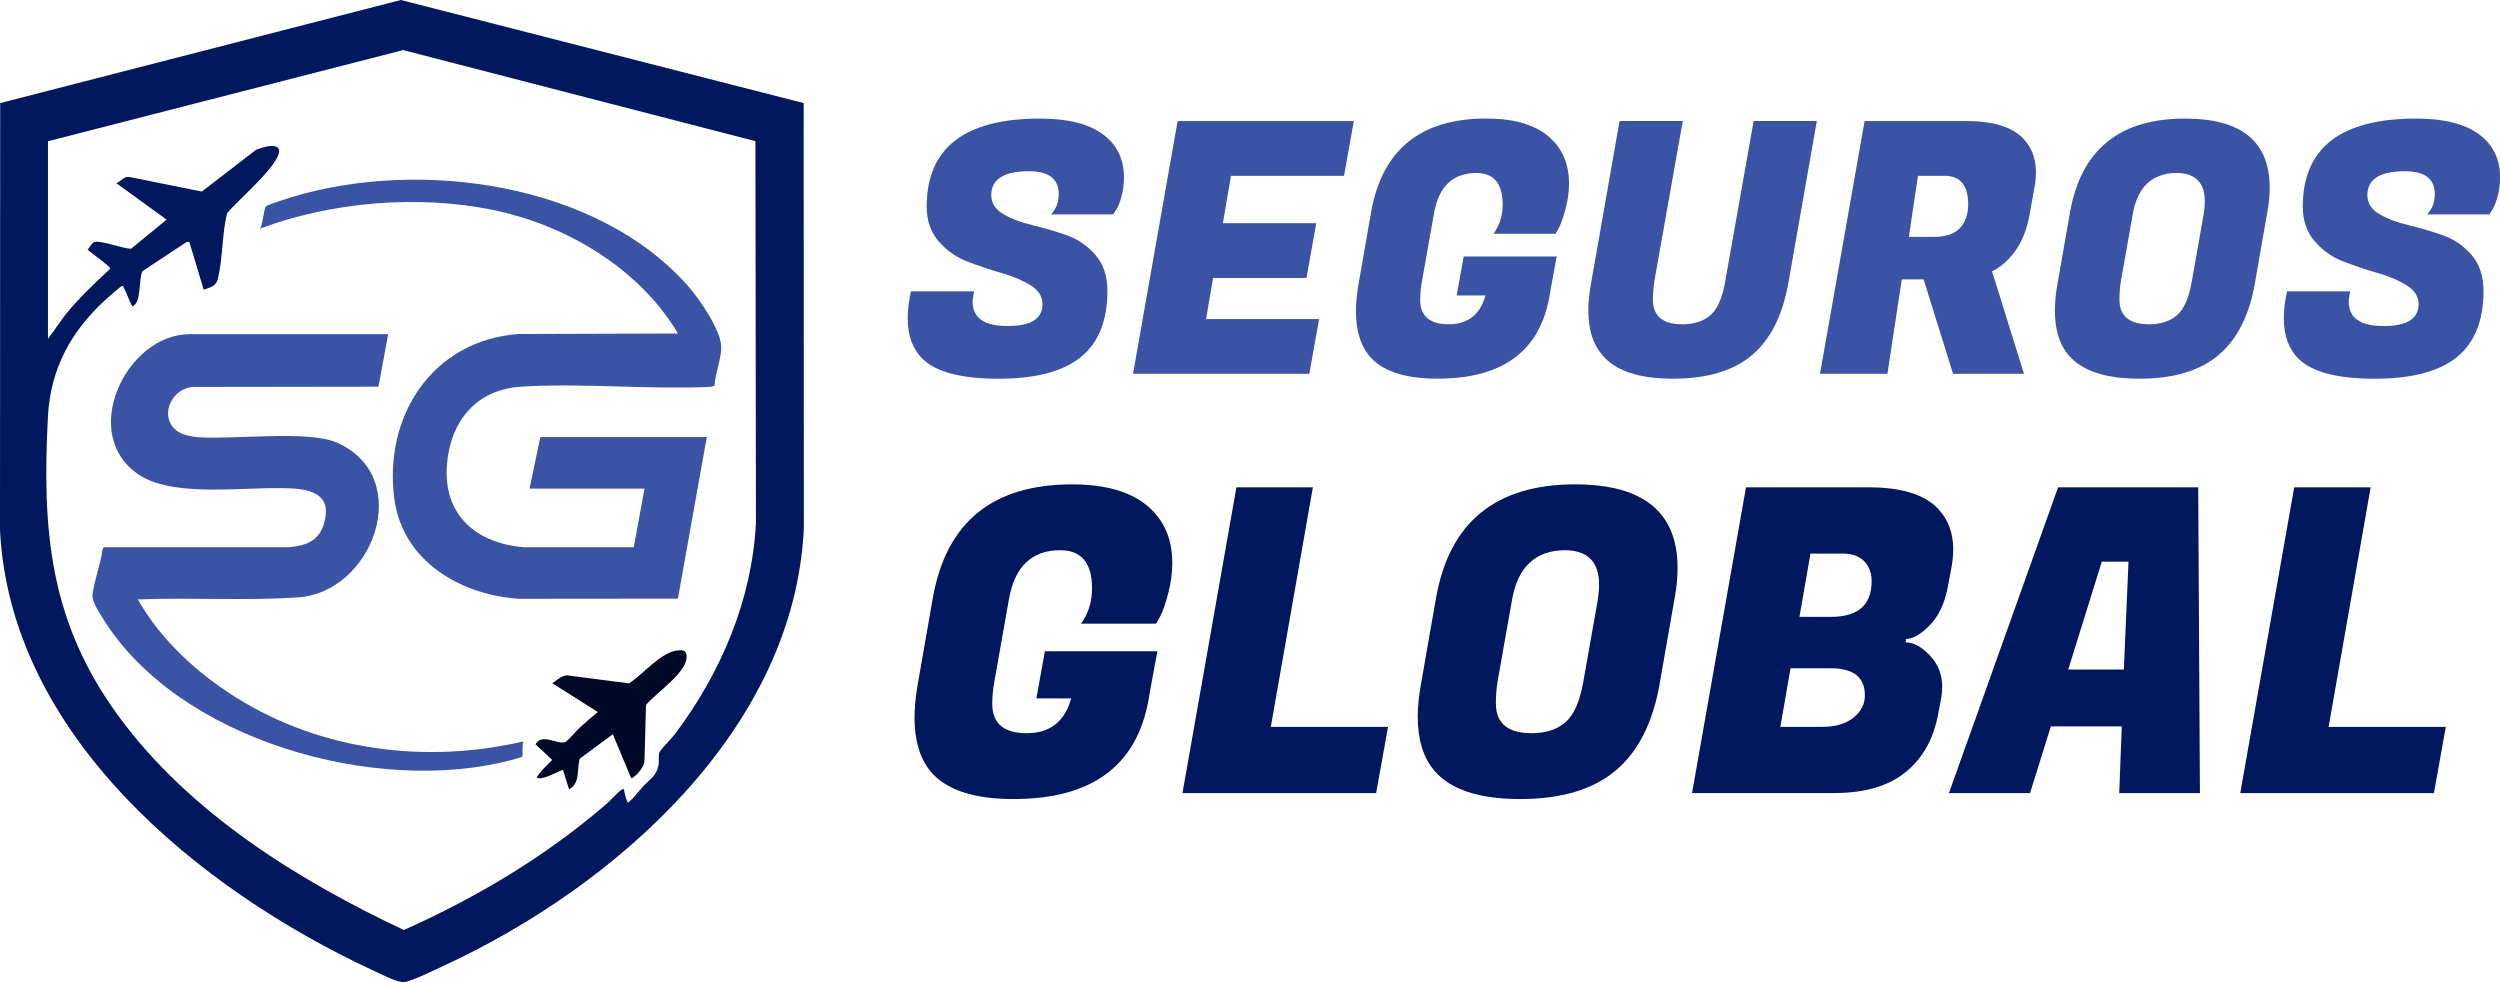<svg xmlns="http://www.w3.org/2000/svg" id="Capa_2" data-name="Capa 2" viewBox="0 0 659.91 259.24"><defs><style>      .cls-1 {        fill: #01175e;      }      .cls-2 {        fill: #3a53a5;      }      .cls-3 {        fill: #010928;      }    </style></defs><g id="Capa_1-2" data-name="Capa 1"><g><path class="cls-1" d="M212.14,27.21l.05,112.06c-2.35,53.11-49.75,94.64-94.76,115.51-2.18,1.01-8.81,4.27-10.74,4.46-1.77.17-6.59-2.33-8.45-3.19C52.62,234.82,2.67,194.24,0,139.9L.05,27.21,105.81,0l106.33,27.21ZM12.66,37.28v52.17l4.44-6.16c3.59-4.52,7.8-8.42,12-12.36.12-.54-5.24-4.3-5.99-5.04.6-.51,1.04-1.79,1.81-2.01,1.73-.49,7.52,1.77,9.69,1.77l9.36-7.68-13.28-9.63c1.37-.44,1.92-1.96,3.62-1.59l18.97,3.81,14.3-11.02c5.2-2.03,8.32-1.2,4.2,4.2-3.33,4.36-8.13,8.41-11.84,12.51-1.36,5.47-1.11,12.1-2.46,17.46-.48,1.89-2.03,2.13-3.71,2.77l-3.8-12.65-.73.06-11.62,7.67c-1.15,2.24-.15,8.18-2.67,9.35-.92-1.56-1.38-3.4-2.3-4.97-.11-.19,0-.62-.54-.4-.46.19-3.34,2.75-3.96,3.31-9.26,8.35-14.81,18.35-15.49,30.99-1.61,30.27.43,54.42,18.71,79.3,18.67,25.42,47.08,43.08,75.22,56.35,19.33-8.62,37.37-19.41,53.42-33.2.88-.76,3.5-3.62,4.27-3.95.58-.25.41.24.48.46.15.5.61,3.02,1.1,3.01,1.52-1.24,2.64-2.86,3.94-4.27,1.72-1.87,3.55-2.69,4.05-5.76.17-1.03-.15-2.4.24-3.24s3.25-3.68,4.08-4.78c12.13-16.16,20.34-35.37,21.37-55.78l-.14-100.72L106.41,13.22,12.66,37.28Z"></path><path class="cls-3" d="M150.21,208.34l-1.59-5.06c-.34-.31-5.73,3.12-6.95,1.89,1.12-1.74,2.65-3.12,4.1-4.58l-4.41-4.11c1.59-3.13,5.94.26,7.89-.63.63-.29,2.99-3.06,3.8-3.8,1.52-1.4,3.14-2.8,4.75-4.1l-12.01-7.59c1.23-.81,2.4-2.07,3.95-2.09l16.3,2.11c3.68-2.31,8.38-8.28,12.83-8.69,1.06-.1,2.1-.16,2.33,1.09.82,4.47-8.22,10.14-10.68,13.33l-.39,14.48c.06,1.66-1.7,3.73-3,4.59-.32.21-.25.51-.63,0l-4.74-11.37-8.72,6.45c-.86,2.81.25,6.43-2.82,8.08Z"></path><g><path class="cls-2" d="M186.57,115.38l-7.63,42.64-41.85.04c-15.5-.96-30.83-9.94-33.01-26.44-2.87-21.75,10.04-41.73,32.67-43.45l42.22-.14c-10.25-17.24-29.52-28.65-48.95-32.63s-42.28-2.22-61.4,4.96c.82-1.12.91-5.19,1.65-5.93.38-.38,5.67-2.07,6.64-2.37,33.7-10.25,80.55-3.96,104.75,23.48,2.93,3.32,8.61,11.56,8.72,15.97.07,3.06-1.61,7.12-1.75,10.29l-.95.31c-16.48.77-33.94-1.07-50.3-.03-10.45.67-17.26,7.51-19.03,17.65-2.55,14.56,5.8,23.54,20,24.73h28.93s2.85-15.49,2.85-15.49h-30.35l2.85-13.6h43.95Z"></path><path class="cls-2" d="M102.46,88.19l-2.56,13.88-49.1.07c-5.08.42-8.59,6.82-4.93,10.87,1.51,1.67,4.3,2.22,6.47,2.39,9.31.7,28.95-1.9,36.53,1.41,20.8,9.09,9.7,39.9-10.63,40.91-13.9.89-27.92-.06-41.86.51,6.06,10.67,15.61,19.42,25.95,25.9,22.44,14.06,50.15,17.57,75.86,11.57-.45.83-.12,3.71-.36,4.07-.09.13-2.61.78-3.06.9-35.46,9.31-87.83-5.21-107.7-37.56-.93-1.52-2.82-4.33-2.65-6.05.37-3.71,2.19-8.14,2.62-11.96l.36-.64h48.64c4.21-.32,7.92-1.44,9.35-5.82,2.24-6.84-1.49-9.24-7.75-9.67-11.58-.8-30.86,2.63-40.55-3.4-16.62-10.35-4.03-37.37,13.03-37.37h52.33Z"></path></g></g><g><path class="cls-2" d="M256.74,79.67c0,4.26,3.07,6.39,9.22,6.39s9.22-1.91,9.22-5.75c0-2.04-1.05-3.71-3.15-5-2.1-1.3-4.65-2.38-7.64-3.24-3-.86-5.99-1.87-8.99-3.01-3-1.14-5.54-2.93-7.64-5.37-2.1-2.44-3.15-5.48-3.15-9.13,0-15.51,9.98-23.26,29.93-23.26,7.29,0,12.8,1.38,16.54,4.12,3.74,2.75,5.61,6.56,5.61,11.44,0,1.79-.23,3.51-.69,5.14-.46,1.64-.94,2.8-1.44,3.48l-.74,1.11h-16.4c1.36-1.42,2.04-3.21,2.04-5.37,0-4.01-2.63-6.02-7.88-6.02-6.61,0-9.92,2.1-9.92,6.3,0,2.1,1.05,3.77,3.15,5,2.1,1.24,4.65,2.21,7.64,2.92,3,.71,6.01,1.59,9.03,2.64,3.03,1.05,5.59,2.8,7.69,5.24,2.1,2.44,3.15,5.61,3.15,9.5,0,7.85-2.35,13.67-7.04,17.47-4.7,3.8-11.92,5.7-21.68,5.7s-16.43-1.73-20.02-5.19c-2.66-2.59-3.98-6.18-3.98-10.75,0-1.73.18-3.61.56-5.65l.28-1.48h16.68l-.19,1.11c-.12.62-.19,1.17-.19,1.67Z"></path><path class="cls-2" d="M345.6,98.67h-46.52l11.77-66.72h46.52l-2.6,14.46h-29.84l-2.13,12.51h24.65l-2.59,14.46h-24.65l-1.85,10.84h29.84l-2.59,14.46Z"></path><path class="cls-2" d="M379.51,99.96c-8.77,0-14.83-2.04-18.16-6.12-2.29-2.84-3.43-6.73-3.43-11.68,0-2.28.25-4.79.74-7.51l3.24-18.53c2.9-16.56,13.03-24.83,30.39-24.83,7.17,0,12.6,1.53,16.31,4.59,3.71,3.06,5.56,7.24,5.56,12.56,0,2.16-.29,4.36-.88,6.58s-1.16,3.89-1.71,5l-.93,1.67h-16.4c1.61-2.22,2.41-4.79,2.41-7.69,0-5.56-2.32-8.34-6.95-8.34-6.24,0-9.98,3.61-11.21,10.84l-3.15,17.79c-.31,1.67-.46,3.31-.46,4.91,0,4.26,2.52,6.39,7.55,6.39s8.26-2.53,9.68-7.6h-7.6l1.85-10.29h24.56l-1.48,7.97-.46,2.69c-2.59,14.4-12.42,21.59-29.47,21.59Z"></path><path class="cls-2" d="M462.4,93.8c-4.91,4.11-11.85,6.16-20.8,6.16s-15.17-2.07-18.63-6.21c-2.47-2.84-3.71-6.76-3.71-11.77,0-2.22.25-4.66.74-7.32l7.51-42.72h16.68l-7.51,42.35c-.25,1.54-.37,3.15-.37,4.82,0,4.32,2.6,6.49,7.78,6.49,3.09,0,5.56-.8,7.41-2.41,1.85-1.61,3.15-4.57,3.89-8.9l7.51-42.35h16.68l-7.51,42.72c-1.54,8.65-4.77,15.03-9.68,19.14Z"></path><path class="cls-2" d="M519.07,31.95c7.04,0,12.05,1.54,15.01,4.63,2.22,2.35,3.34,5.31,3.34,8.9,0,1.24-.12,2.53-.37,3.89l-1.3,7.23c-.74,4.02-2.02,7.26-3.85,9.73-1.82,2.47-3.85,4.23-6.07,5.28l8.43,27.06h-18.72l-7.78-24.93h-5.75l-3.8,24.93h-17.79l11.77-66.72h26.87ZM513.23,46.4h-6.95l-2.41,16.12h6.49c3.27,0,5.62-.79,7.04-2.36,1.42-1.57,2.13-3.66,2.13-6.25,0-5-2.1-7.51-6.3-7.51Z"></path><path class="cls-2" d="M576.79,31.3c14.89,0,22.33,6.09,22.33,18.25,0,2.04-.22,4.23-.65,6.58l-3.24,18.53c-1.48,8.59-4.7,14.95-9.64,19.09-4.94,4.14-11.89,6.21-20.85,6.21s-15.2-2.07-18.72-6.21c-2.41-2.84-3.61-6.76-3.61-11.77,0-2.22.25-4.66.74-7.32l3.24-18.53c2.9-16.56,13.03-24.83,30.39-24.83ZM567.25,85.6c3.09,0,5.56-.8,7.41-2.41,1.85-1.61,3.15-4.57,3.89-8.9l3.15-17.79c.19-1.23.28-2.35.28-3.34,0-5-2.53-7.51-7.6-7.51-6.36.12-10.16,3.74-11.4,10.84l-3.15,17.79c-.25,1.54-.37,3.15-.37,4.82,0,4.32,2.59,6.49,7.78,6.49Z"></path><path class="cls-2" d="M619.98,79.67c0,4.26,3.07,6.39,9.22,6.39s9.22-1.91,9.22-5.75c0-2.04-1.05-3.71-3.15-5-2.1-1.3-4.65-2.38-7.64-3.24-3-.86-5.99-1.87-8.99-3.01-3-1.14-5.54-2.93-7.64-5.37-2.1-2.44-3.15-5.48-3.15-9.13,0-15.51,9.98-23.26,29.93-23.26,7.29,0,12.8,1.38,16.54,4.12,3.74,2.75,5.61,6.56,5.61,11.44,0,1.79-.23,3.51-.69,5.14-.46,1.64-.94,2.8-1.44,3.48l-.74,1.11h-16.4c1.36-1.42,2.04-3.21,2.04-5.37,0-4.01-2.63-6.02-7.88-6.02-6.61,0-9.92,2.1-9.92,6.3,0,2.1,1.05,3.77,3.15,5,2.1,1.24,4.65,2.21,7.64,2.92,3,.71,6.01,1.59,9.03,2.64,3.03,1.05,5.59,2.8,7.69,5.24,2.1,2.44,3.15,5.61,3.15,9.5,0,7.85-2.35,13.67-7.04,17.47-4.7,3.8-11.92,5.7-21.68,5.7s-16.43-1.73-20.02-5.19c-2.66-2.59-3.98-6.18-3.98-10.75,0-1.73.18-3.61.56-5.65l.28-1.48h16.68l-.19,1.11c-.12.62-.19,1.17-.19,1.67Z"></path><path class="cls-1" d="M267.52,210.92c-10.61,0-17.93-2.47-21.97-7.4-2.77-3.44-4.15-8.14-4.15-14.12,0-2.76.3-5.79.9-9.08l3.92-22.42c3.51-20.03,15.77-30.04,36.77-30.04,8.67,0,15.24,1.85,19.73,5.55,4.48,3.7,6.72,8.76,6.72,15.19,0,2.62-.36,5.27-1.06,7.96-.71,2.69-1.4,4.71-2.07,6.05l-1.12,2.02h-19.84c1.94-2.69,2.91-5.79,2.91-9.3,0-6.73-2.8-10.09-8.41-10.09-7.55,0-12.07,4.37-13.56,13.11l-3.81,21.52c-.38,2.02-.56,4-.56,5.94,0,5.16,3.04,7.73,9.13,7.73s9.99-3.06,11.71-9.19h-9.19l2.24-12.44h29.7l-1.79,9.64-.56,3.25c-3.14,17.41-15.02,26.12-35.64,26.12Z"></path><path class="cls-1" d="M363.24,209.35h-51.11l14.24-80.71h20.18l-11.1,63.22h30.94l-3.14,17.49Z"></path><path class="cls-1" d="M415.81,127.86c18.01,0,27.01,7.36,27.01,22.08,0,2.47-.26,5.12-.78,7.96l-3.92,22.42c-1.79,10.39-5.68,18.08-11.66,23.09-5.98,5.01-14.39,7.51-25.22,7.51s-18.38-2.5-22.64-7.51c-2.91-3.44-4.37-8.18-4.37-14.24,0-2.69.3-5.64.9-8.86l3.92-22.42c3.51-20.03,15.77-30.04,36.77-30.04ZM404.27,193.54c3.74,0,6.73-.97,8.97-2.91,2.24-1.94,3.81-5.53,4.71-10.76l3.81-21.52c.22-1.49.34-2.84.34-4.04,0-6.05-3.07-9.08-9.19-9.08-7.7.15-12.29,4.52-13.79,13.11l-3.81,21.52c-.3,1.87-.45,3.81-.45,5.83,0,5.23,3.14,7.85,9.42,7.85Z"></path><path class="cls-1" d="M493.38,128.64c8.52,0,14.57,1.87,18.16,5.6,2.69,2.84,4.04,6.43,4.04,10.76,0,1.5-.15,3.07-.45,4.71l-1.01,5.38c-.82,4.26-2.41,7.59-4.76,9.98-2.35,2.39-4.43,3.59-6.22,3.59l-.11.9c2.09,0,4.22,1.16,6.39,3.47,2.17,2.32,3.25,5.04,3.25,8.18,0,1.27-.15,2.62-.45,4.04l-.67,3.47c-1.2,6.43-4.05,11.47-8.58,15.13-4.52,3.66-10.82,5.49-18.89,5.49h-37.44l14.24-80.71h32.51ZM483.29,176.39h-10.65l-2.69,15.47h11.1c3.44,0,6.17-.8,8.18-2.41,2.02-1.61,3.03-3.57,3.03-5.88,0-4.78-2.99-7.17-8.97-7.17ZM486.31,146.13h-8.41l-2.91,16.7h8.29c7.17,0,10.76-3.14,10.76-9.42,0-2.17-.66-3.92-1.96-5.27-1.31-1.34-3.23-2.02-5.77-2.02Z"></path><path class="cls-1" d="M559.4,209.35l.67-17.6h-18.72l-5.49,17.6h-21.41l28.81-80.71h36.99l.45,80.71h-21.3ZM554.8,148.26l-8.86,28.47h14.68l1.23-28.47h-7.06Z"></path><path class="cls-1" d="M642.46,209.35h-51.11l14.24-80.71h20.18l-11.1,63.22h30.94l-3.14,17.49Z"></path></g></g></svg>